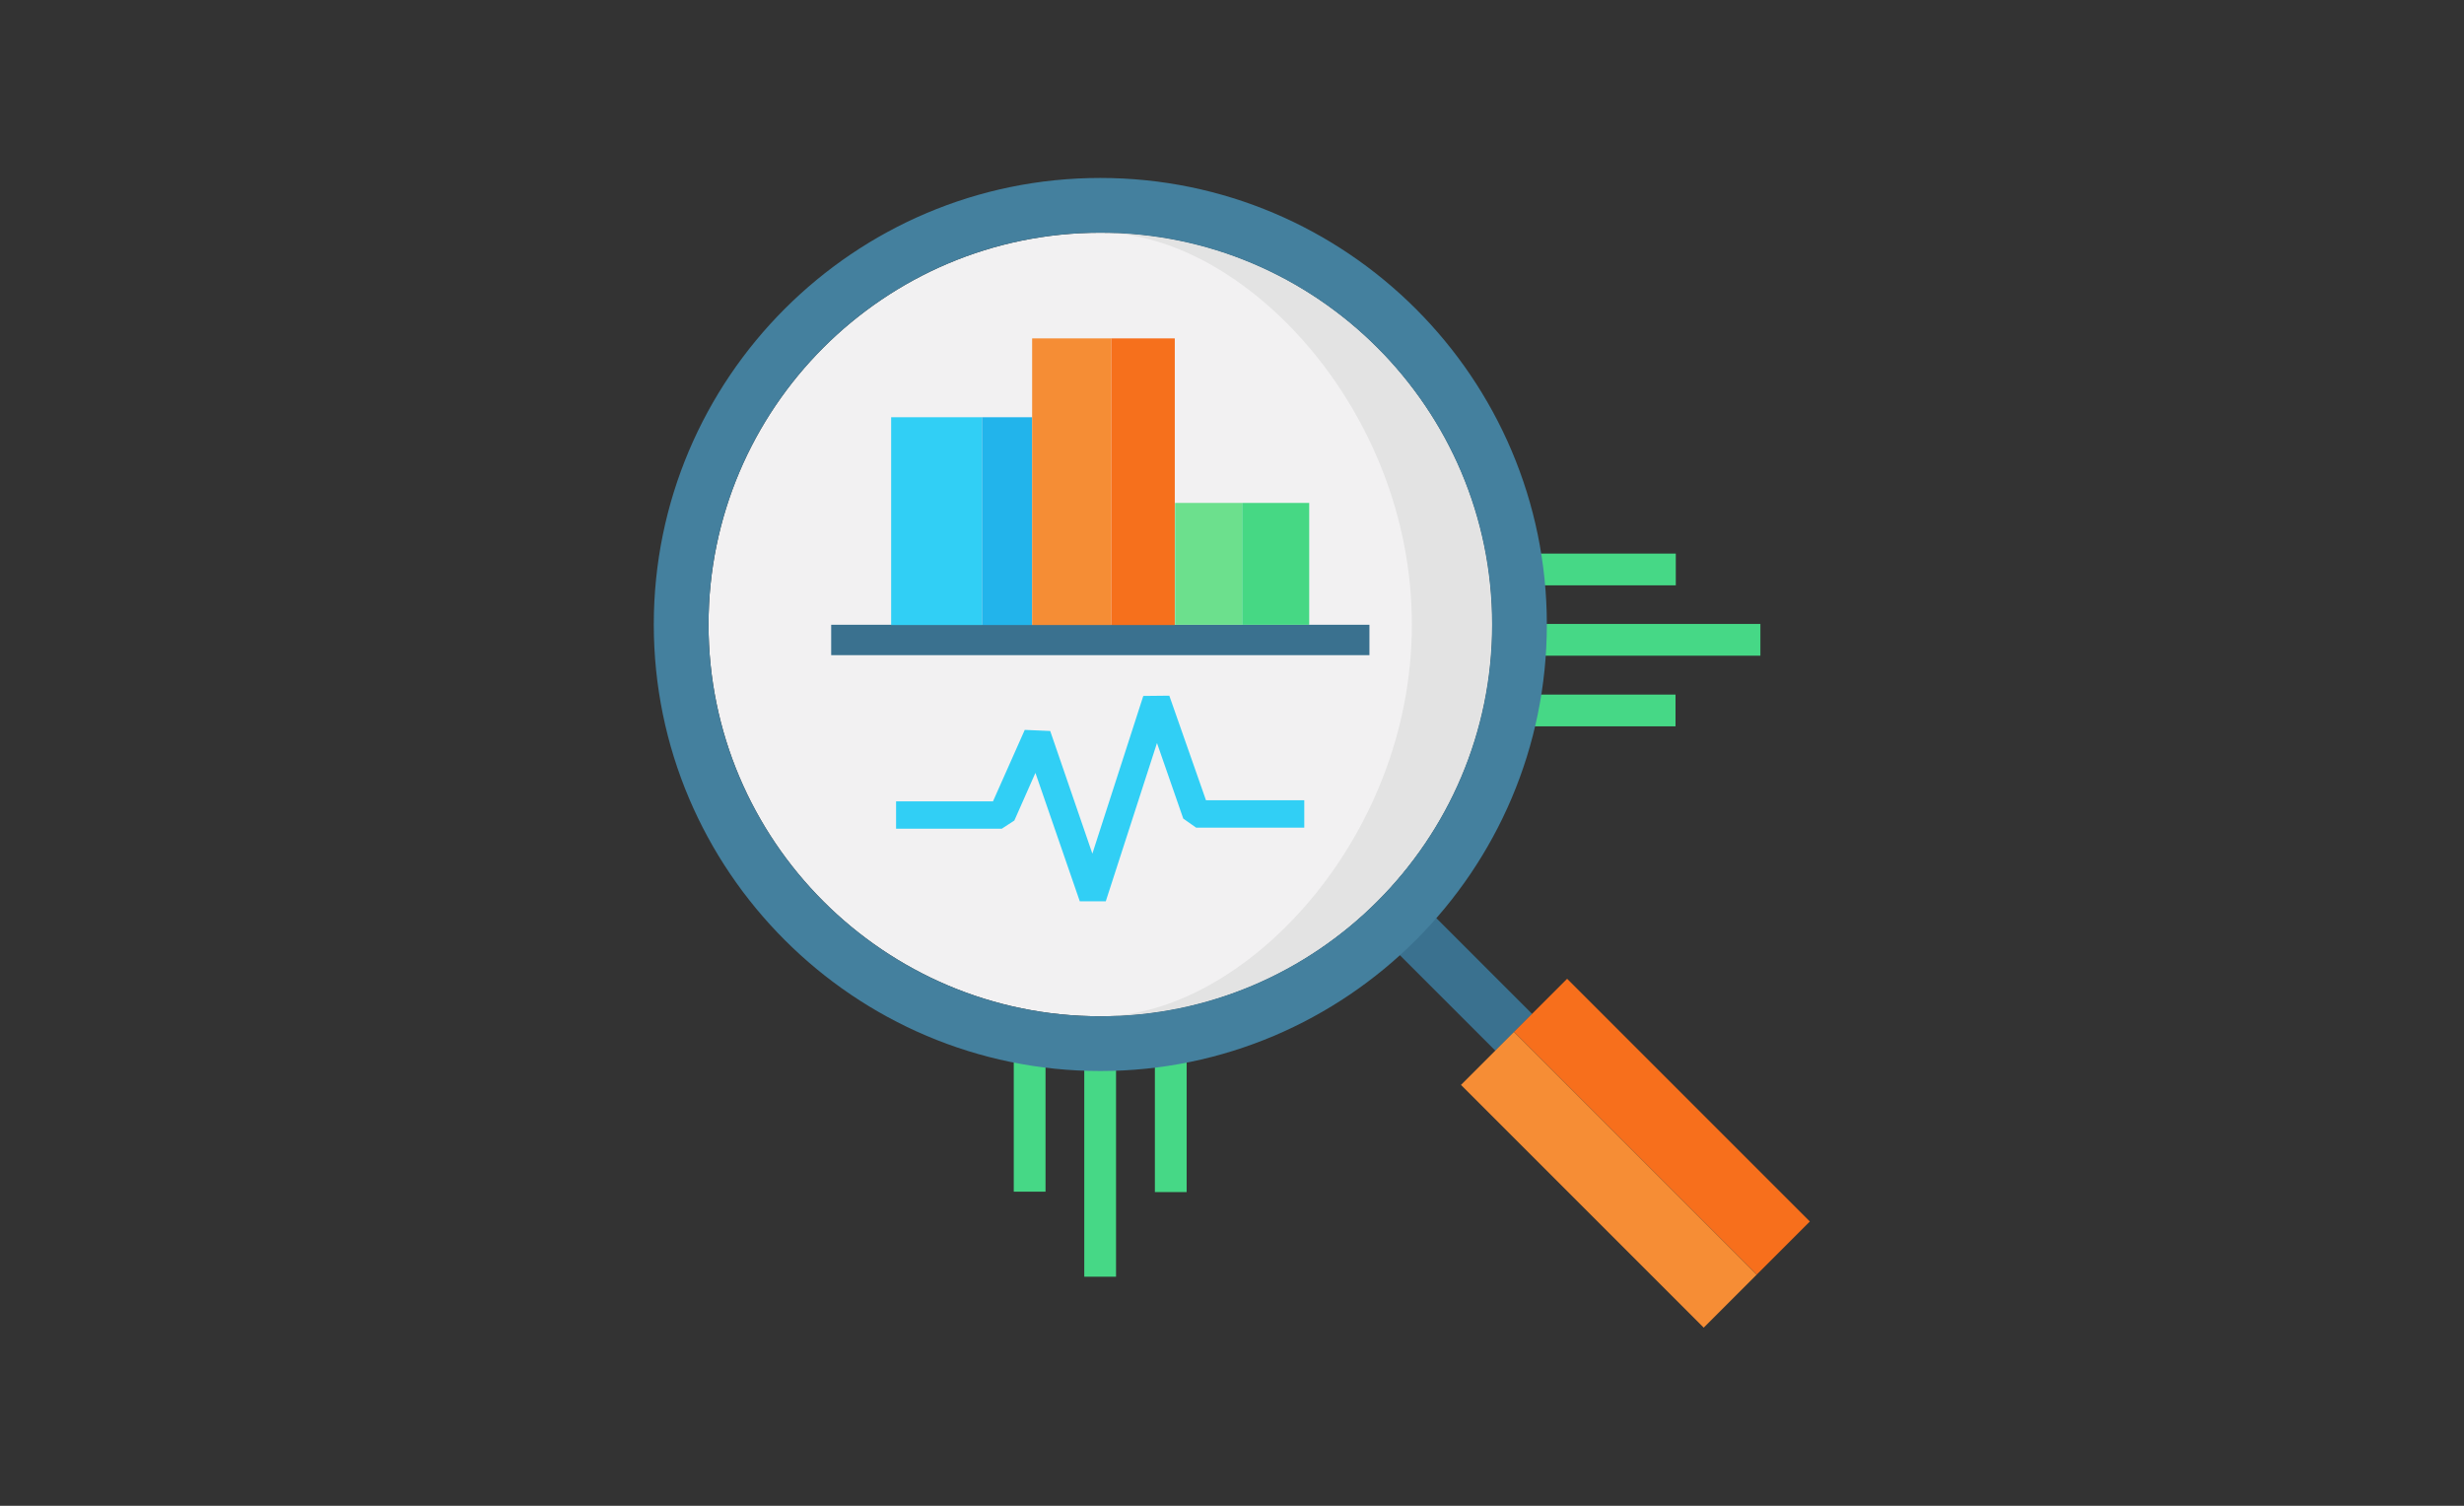 <?xml version="1.0" encoding="UTF-8"?> <svg xmlns="http://www.w3.org/2000/svg" xmlns:xlink="http://www.w3.org/1999/xlink" version="1.1" id="Calque_1" x="0px" y="0px" viewBox="0 0 900 550" style="enable-background:new 0 0 900 550;" xml:space="preserve"><rect x="0" y="0" width="900" height="550" fill="#333333" stroke="none"/> <style type="text/css"> .st0{fill:#FDC53F;} .st1{fill:#FED76B;} .st2{fill:#FC6622;} .st3{fill:#3AA9FF;} .st4{fill:#C6D7FD;} .st5{fill:#FEEAAF;} .st6{fill:#E3F0FE;} .st7{fill:#C5711E;} .st8{fill:#AF641A;} .st9{fill:#E08122;} .st10{fill:#A53733;} .st11{fill:#BA4137;} .st12{fill:#834B10;} .st13{fill:#70400D;} .st14{fill:#DA922A;} .st15{fill:#FBB541;} .st16{fill:#B94137;} .st17{fill:#FBD699;} .st18{fill:#F0F0F0;} .st19{fill:#E3E3E3;} .st20{fill:#A1D9FF;} .st21{fill:#6894D5;} .st22{fill:#5A80B8;} .st23{fill:#486DA3;} .st24{fill:#CCCCCC;} .st25{fill:#ADADAD;} .st26{fill:#496EA4;} .st27{fill:#6795D6;} .st28{fill:#6995D6;} .st29{fill:#F2BB88;} .st30{fill:#E2A76F;} .st31{fill:#E4EAF8;} .st32{fill:#D8DCE5;} .st33{fill:#576574;} .st34{fill:#3D4B5A;} .st35{fill:#F2D1A5;} .st36{fill:#F2BC89;} .st37{fill:#FF6B6B;} .st38{fill:#EE5253;} .st39{fill:#D83A41;} .st40{fill:#C46F5F;} .st41{fill:#A85140;} .st42{fill:#9B4338;} .st43{fill:#B35F4A;} .st44{fill:#FFC850;} .st45{fill:#F9B428;} .st46{fill:#FCE8C5;} .st47{fill:#AD7B64;} .st48{fill:#8C5A4B;} .st49{fill:#9E6B57;} .st50{fill:#707487;} .st51{fill:#5E6377;} .st52{fill:#008CFF;} .st53{fill:#0685DD;} .st54{fill:#FC932C;} .st55{fill:#E97B19;} .st56{fill:#FC932B;} .st57{fill:#FC9F2F;} .st58{fill:#FCCC97;} .st59{fill:#FFB655;} .st60{fill:#DB8120;} .st61{fill:#FAC75A;} .st62{fill:#D8AC4F;} .st63{fill:#C64533;} .st64{fill:#5B5B5B;} .st65{fill:#B2B2B2;} .st66{fill:#EE705C;} .st67{fill:#E6E6E6;} .st68{fill:#F4A29B;} .st69{fill:#ED1543;} .st70{fill:#C3DCDB;} .st71{fill:#2E9889;} .st72{fill:#89D2D1;} .st73{fill:#35B1A2;} .st74{fill:#5D707F;} .st75{fill:#556677;} .st76{fill:#4A5C6B;} .st77{fill:#F9CD5A;} .st78{fill:#F8D483;} .st79{fill:#936D46;} .st80{fill:#A87C50;} .st81{fill:#C39A6D;} .st82{fill:#764E2B;} .st83{fill:#D0D2D3;} .st84{fill:#AB865F;} .st85{fill:#FED300;} .st86{fill:#FCBE00;} .st87{fill:#FE7816;} .st88{fill:#6E6E6E;} .st89{fill:#444444;} .st90{fill:#FED21C;} .st91{fill:#FECC00;} .st92{fill:#FE4764;} .st93{fill:#FE3051;} .st94{fill:#3C94FE;} .st95{fill:#70B43C;} .st96{fill:#5EAB24;} .st97{fill:#2487FE;} .st98{fill:#48B0FE;} .st99{fill:#2385E7;} .st100{fill:#B9E4E4;} .st101{fill:#CCF4FE;} .st102{fill:#AADCFE;} .st103{fill:#D6A754;} .st104{fill:#F9F9F9;} .st105{fill:#CC9D52;} .st106{fill:#FFD731;} .st107{fill:#E8E8E8;} .st108{fill:#33B0A1;} .st109{fill:#C4DCDB;} .st110{fill:#ED1442;} .st111{fill:#87D2D0;} .st112{fill:#88D2D0;} .st113{fill:#8FD3D1;} .st114{fill:#BFDEEA;} .st115{fill:#A5D1E2;} .st116{fill:#F1BA87;} .st117{fill:#E2A66F;} .st118{fill:#06638C;} .st119{fill:#1B86B2;} .st120{fill:#F2F1F2;} .st121{fill:#3A718F;} .st122{fill:#31CFF5;} .st123{fill:#22B4EB;} .st124{fill:#F58D35;} .st125{fill:#F6701C;} .st126{fill:#6CE08D;} .st127{fill:#46D884;} .st128{fill:#46D886;} .st129{fill:#44809E;} .st130{fill:#F68D35;} .st131{fill:#F76F1C;} .st132{fill:#D1E0E6;} .st133{fill:#ADB4B8;} .st134{fill:#005166;} .st135{fill:#186A80;} .st136{fill:#438297;} .st137{fill:#438298;} .st138{fill:#6BA0B4;} .st139{fill:#FF8747;} .st140{fill:#599BDF;} .st141{fill:#357FBB;} .st142{fill:#30CDB2;} .st143{fill:#20B497;} .st144{fill:#FFBE40;} .st145{fill:#E7A228;} .st146{fill:#F74141;} .st147{fill:#E02B2B;} .st148{fill:#FF7F41;} .st149{fill:#FCC8A5;} .st150{fill:#F5BA91;} .st151{fill:#3B859D;} .st152{fill:#A7A7A7;} .st153{fill:#EFBE9D;} .st154{fill:#EDB48D;} .st155{fill:#FDF5F0;} .st156{fill:#FDF6F2;} .st157{fill:#FDF8F4;} </style> <g> <path class="st120" d="M401.9,85c-78.9,0-143.1,64.2-143.1,143.1S323,371.2,401.9,371.2c78.9,0,143.1-64.2,143.1-143.1 S480.8,85,401.9,85z"></path> <path class="st19" d="M401.9,85c51.8,0,113.8,64.2,113.8,143.1s-62,143.1-113.8,143.1c78.9,0,143.1-64.2,143.1-143.1 S480.8,85,401.9,85z"></path> <rect x="303.6" y="228.2" class="st121" width="196.6" height="11.1"></rect> <g> <g> <rect x="325.5" y="152.4" class="st122" width="33.2" height="75.9"></rect> <rect x="358.7" y="152.4" class="st123" width="18.3" height="75.9"></rect> </g> <g> <rect x="377" y="123.6" class="st124" width="28.9" height="104.7"></rect> <rect x="405.9" y="123.6" class="st125" width="23.2" height="104.7"></rect> </g> <g> <rect x="429.2" y="183.7" class="st126" width="24.5" height="44.5"></rect> <rect x="453.7" y="183.7" class="st127" width="24.5" height="44.5"></rect> </g> </g> <polygon class="st122" points="394.4,329.2 378.2,282.3 370.5,299.7 365.9,302.7 327.3,302.7 327.3,292.7 362.7,292.7 374.3,266.6 383.6,267 399,311.8 417.6,254.2 427.1,254.1 440.5,292.3 476.4,292.3 476.4,302.3 436.9,302.3 432.2,299 422.6,271.4 403.9,329.2 "></polygon> <g> <rect x="402.5" y="404.4" transform="matrix(-1.836970e-16 1 -1 -1.836970e-16 837.832 -17.385)" class="st128" width="50.3" height="11.6"></rect> <rect x="359.7" y="418.3" transform="matrix(-1.836970e-16 1 -1 -1.836970e-16 825.944 22.227)" class="st128" width="84.4" height="11.6"></rect> <rect x="345.9" y="399.4" transform="matrix(-1.836970e-16 1 -1 -1.836970e-16 781.289 29.073)" class="st128" width="60.3" height="11.6"></rect> </g> <g> <rect x="561.8" y="202.2" class="st128" width="50.3" height="11.6"></rect> <rect x="558.6" y="227.9" class="st128" width="84.4" height="11.6"></rect> <rect x="551.7" y="253.7" class="st128" width="60.3" height="11.6"></rect> </g> <rect x="523.9" y="329.7" transform="matrix(0.707 -0.707 0.707 0.707 -96.513 481.86)" class="st121" width="19" height="55.5"></rect> <path class="st129" d="M401.9,391.2c-89.9,0-163.1-73.2-163.1-163.1S311.9,65,401.9,65c89.9,0,163.1,73.2,163.1,163.1 S491.8,391.2,401.9,391.2z M401.9,85c-78.9,0-143.1,64.2-143.1,143.1S323,371.2,401.9,371.2c78.9,0,143.1-64.2,143.1-143.1 S480.8,85,401.9,85z"></path> <g> <rect x="574.1" y="368.2" transform="matrix(0.707 -0.707 0.707 0.707 -132.574 541.846)" class="st130" width="27.4" height="125.4"></rect> <rect x="593.5" y="348.8" transform="matrix(0.707 -0.707 0.707 0.707 -113.175 549.882)" class="st131" width="27.4" height="125.4"></rect> </g> </g> </svg> 